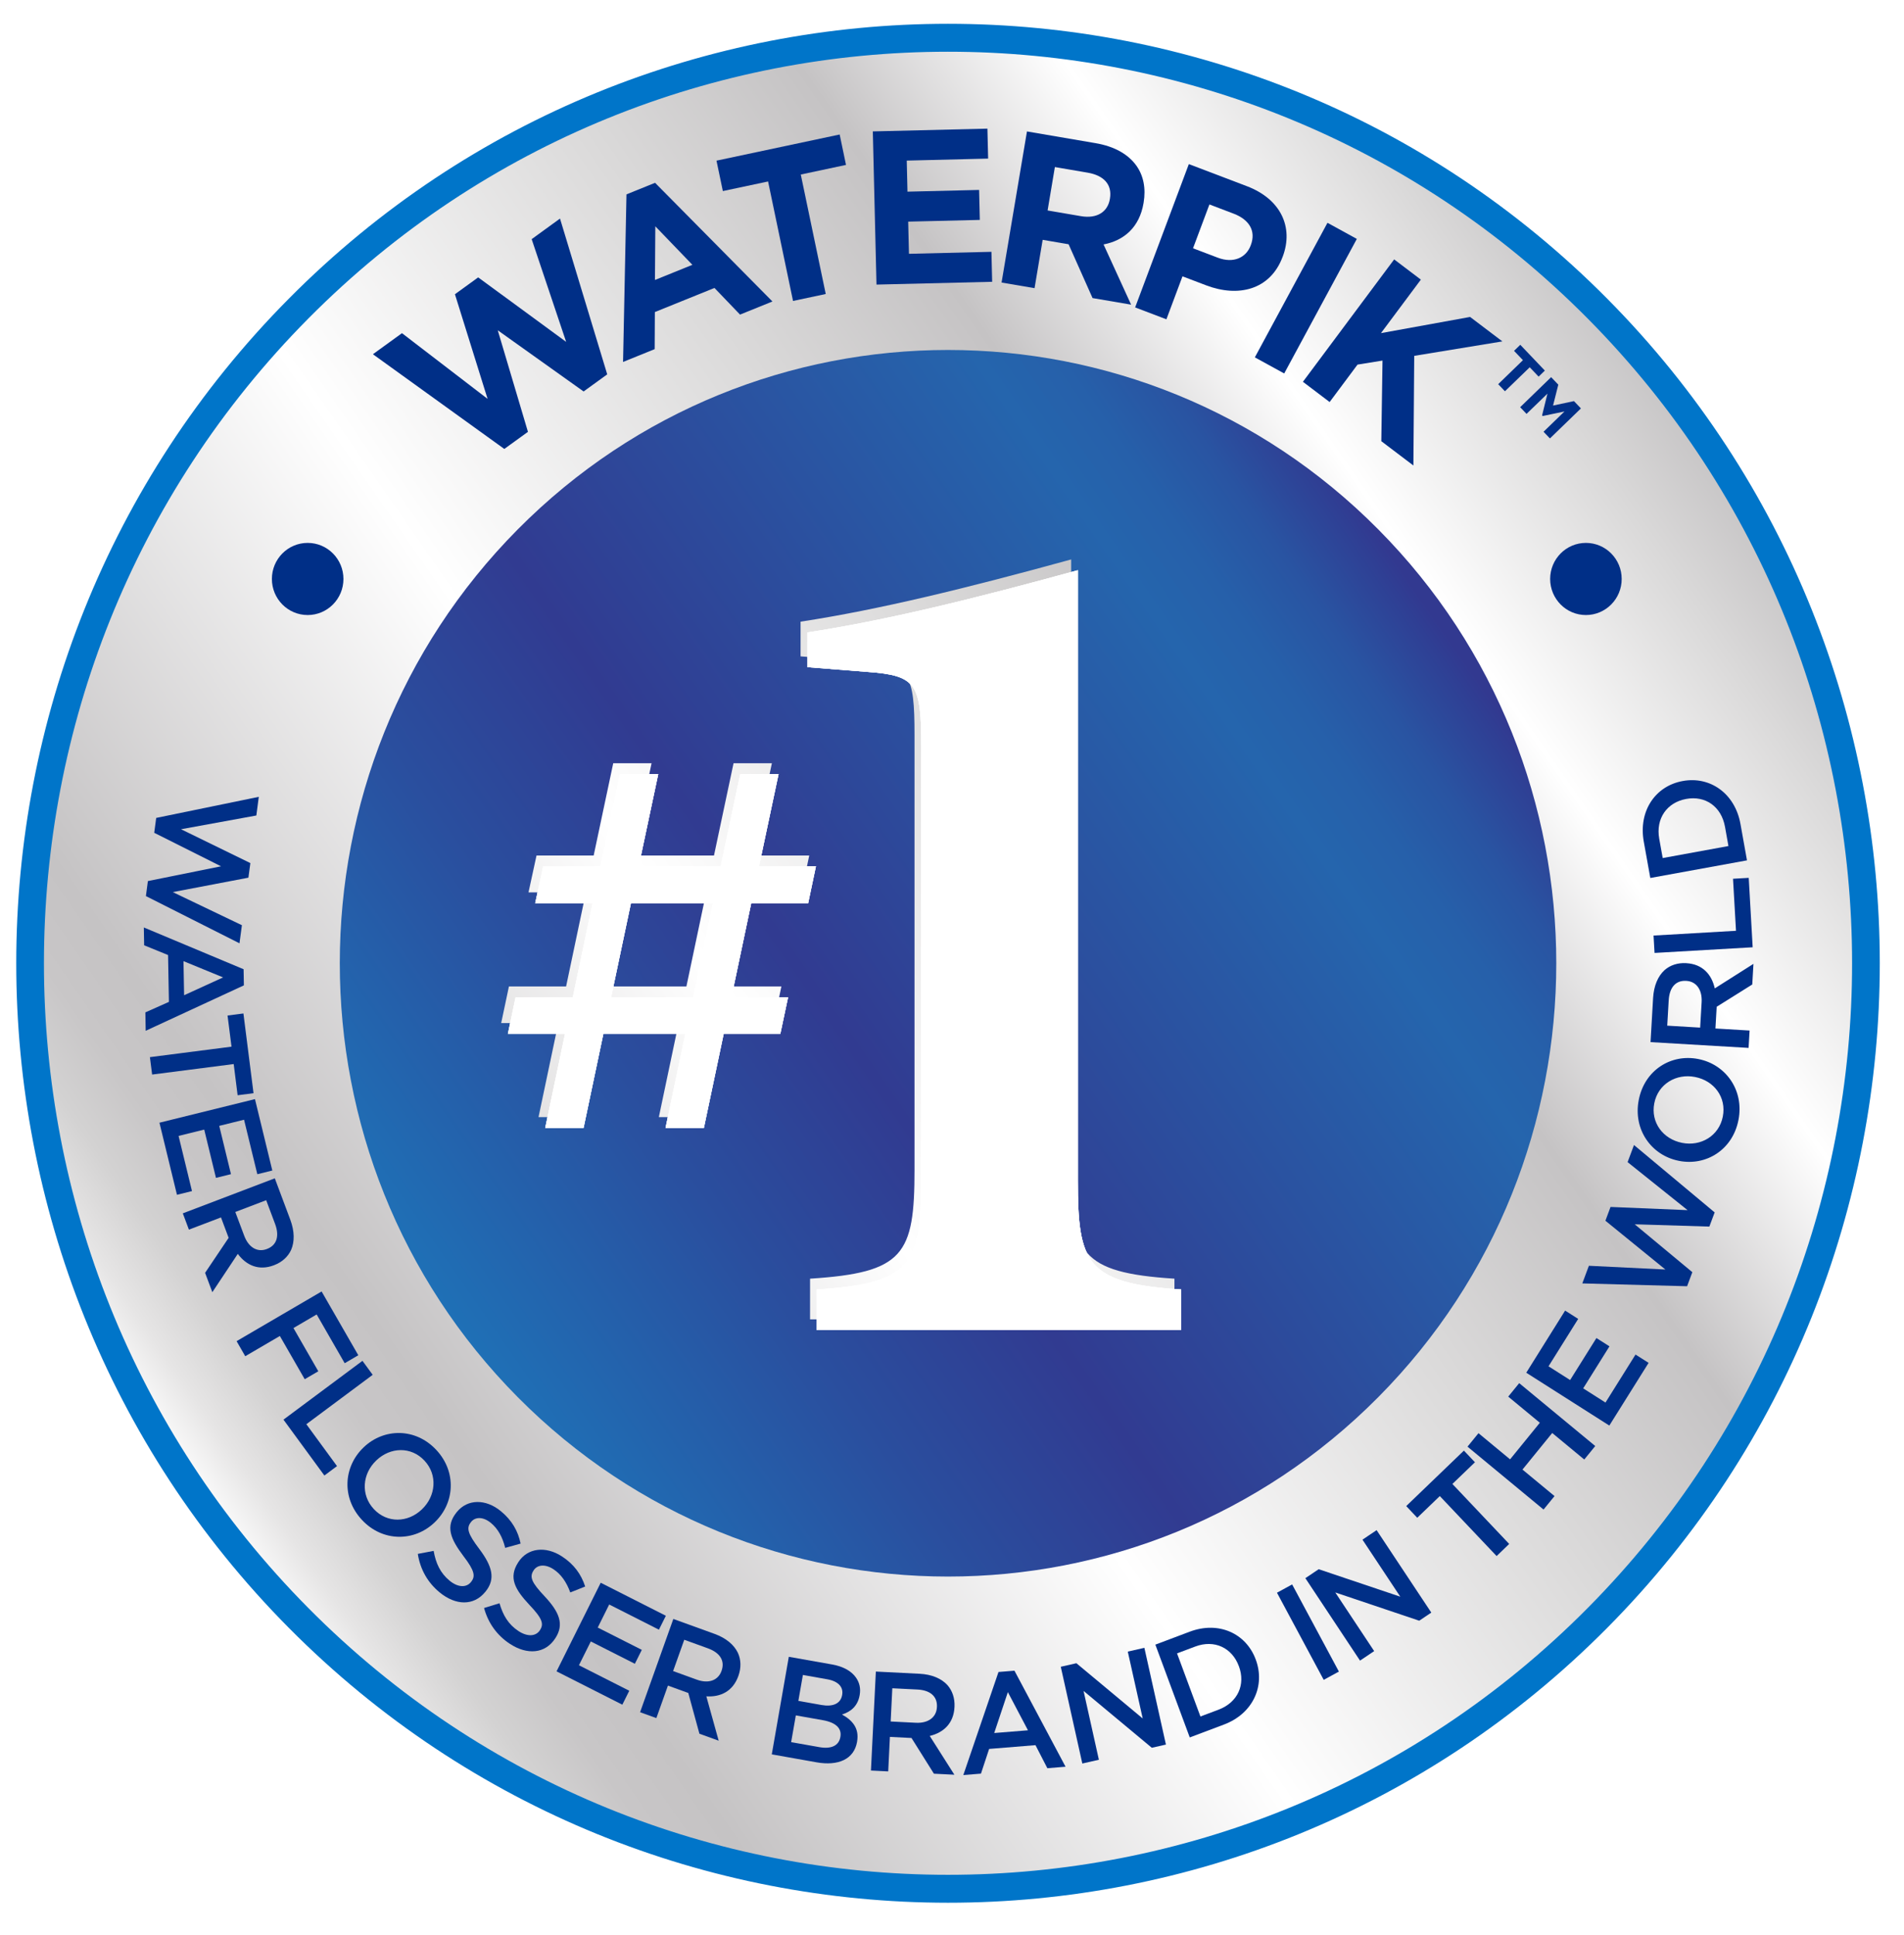 <svg width="124" height="126" viewBox="0 0 124 126" fill="none" xmlns="http://www.w3.org/2000/svg">
<g filter="url(#filter0_d_2275_49038)">
<path d="M104.473 20.071C81.001 -3.589 42.944 -3.591 19.471 20.071C-4.005 43.731 -4.001 82.094 19.471 105.755C42.944 129.415 81.001 129.415 104.473 105.755C127.947 82.092 127.947 43.731 104.473 20.071Z" fill="url(#paint0_linear_2275_49038)"></path>
</g>
<path d="M18.811 105.988C-4.858 82.129 -4.86 43.303 18.811 19.444C42.483 -4.416 81.001 -4.416 104.669 19.444C128.341 43.303 128.341 82.129 104.669 105.99C81.001 129.848 42.483 129.848 18.811 105.988ZM103.393 20.731C80.425 -2.421 43.056 -2.419 20.088 20.731C-2.88 43.882 -2.88 81.55 20.088 104.702C43.056 127.853 80.425 127.853 103.393 104.702C126.361 81.55 126.361 43.882 103.393 20.731Z" fill="#0075C9"></path>
<path d="M40.655 58.103H45.993L44.703 64.224H39.365L40.655 58.103ZM89.763 90.964C74.312 106.541 49.17 106.541 33.717 90.964C18.266 75.389 18.267 50.045 33.717 34.47C49.17 18.891 74.312 18.891 89.763 34.47C105.218 50.045 105.218 75.388 89.763 90.964ZM52.703 55.7H48.997L50.27 49.694H47.773L46.499 55.7H41.161L42.434 49.694H39.937L38.663 55.7H34.941L34.419 58.103H38.157L36.868 64.224H33.145L32.64 66.61H36.361L35.072 72.732H37.57L38.859 66.61H44.197L42.908 72.732H45.406L46.695 66.61H50.385L50.89 64.224H47.201L48.49 58.103H52.197L52.703 55.7ZM76.487 83.252C70.303 82.862 69.761 81.537 69.761 76.161V36.424C62.959 38.294 57.239 39.697 52.138 40.476V42.735L56.08 43.047C59.249 43.28 59.559 43.826 59.559 47.878V76.161C59.559 81.693 58.863 82.862 52.756 83.252V85.901H76.487V83.252Z" fill="url(#paint1_linear_2275_49038)"></path>
<path d="M103.284 40.044C101.998 40.044 100.955 38.992 100.955 37.695C100.955 36.398 101.998 35.347 103.284 35.347C104.571 35.347 105.614 36.398 105.614 37.695C105.614 38.992 104.571 40.044 103.284 40.044Z" fill="#002F87"></path>
<path d="M20.037 40.044C18.75 40.044 17.707 38.992 17.707 37.695C17.707 36.398 18.75 35.347 20.037 35.347C21.323 35.347 22.367 36.398 22.367 37.695C22.367 38.992 21.323 40.044 20.037 40.044Z" fill="#002F87"></path>
<g filter="url(#filter1_d_2275_49038)">
<path d="M49.991 49.682H47.493L46.22 55.688H40.882L42.155 49.682H39.658L38.384 55.688H34.662L34.14 58.09H37.878L36.589 64.211H32.866L32.361 66.598H36.082L34.793 72.719H37.291L38.58 66.598H43.918L42.629 72.719H45.127L46.416 66.598H50.105L50.611 64.211H46.922L48.211 58.09H51.918L52.424 55.688H48.718L49.991 49.682ZM44.425 64.211H39.086L40.376 58.09H45.714L44.425 64.211Z" fill="white"></path>
<path d="M49.991 49.682H47.493L46.22 55.688H40.882L42.155 49.682H39.658L38.384 55.688H34.662L34.14 58.09H37.878L36.589 64.211H32.866L32.361 66.598H36.082L34.793 72.719H37.291L38.58 66.598H43.918L42.629 72.719H45.127L46.416 66.598H50.105L50.611 64.211H46.922L48.211 58.09H51.918L52.424 55.688H48.718L49.991 49.682ZM44.425 64.211H39.086L40.376 58.09H45.714L44.425 64.211Z" fill="white"></path>
<path d="M49.991 49.682H47.493L46.22 55.688H40.882L42.155 49.682H39.658L38.384 55.688H34.662L34.14 58.09H37.878L36.589 64.211H32.866L32.361 66.598H36.082L34.793 72.719H37.291L38.58 66.598H43.918L42.629 72.719H45.127L46.416 66.598H50.105L50.611 64.211H46.922L48.211 58.09H51.918L52.424 55.688H48.718L49.991 49.682ZM44.425 64.211H39.086L40.376 58.09H45.714L44.425 64.211Z" fill="white"></path>
<path d="M69.482 76.148V36.411C62.68 38.281 56.96 39.684 51.859 40.463V42.722L55.801 43.034C58.97 43.267 59.28 43.813 59.28 47.865V76.148C59.28 81.68 58.584 82.849 52.477 83.239V85.888H76.208V83.239C70.024 82.849 69.482 81.524 69.482 76.148Z" fill="white"></path>
<path d="M69.482 76.148V36.411C62.68 38.281 56.96 39.684 51.859 40.463V42.722L55.801 43.034C58.97 43.267 59.28 43.813 59.28 47.865V76.148C59.28 81.68 58.584 82.849 52.477 83.239V85.888H76.208V83.239C70.024 82.849 69.482 81.524 69.482 76.148Z" fill="white"></path>
<path d="M69.482 76.148V36.411C62.68 38.281 56.96 39.684 51.859 40.463V42.722L55.801 43.034C58.97 43.267 59.28 43.813 59.28 47.865V76.148C59.28 81.68 58.584 82.849 52.477 83.239V85.888H76.208V83.239C70.024 82.849 69.482 81.524 69.482 76.148Z" fill="white"></path>
</g>
<path d="M16.854 51.88L16.695 53.095L11.79 53.99L16.305 56.194L16.178 57.144L11.251 58.083L15.754 60.239L15.597 61.417L9.502 58.342L9.631 57.365L14.395 56.403L10.044 54.222L10.172 53.253L16.854 51.88Z" fill="#002F87"></path>
<path d="M15.864 63.105L15.883 64.155L9.488 67.112L9.467 65.915L11.001 65.231L10.945 62.181L9.388 61.546L9.367 60.385L15.864 63.105ZM11.99 64.798L14.53 63.637L11.95 62.578L11.99 64.798Z" fill="#002F87"></path>
<path d="M15.077 68.146L14.819 66.118L15.853 65.985L16.511 71.176L15.475 71.309L15.22 69.279L9.907 69.962L9.763 68.829L15.077 68.146Z" fill="#002F87"></path>
<path d="M16.605 71.561L17.735 76.21L16.759 76.451L15.894 72.903L14.278 73.303L15.042 76.447L14.065 76.689L13.3 73.545L11.63 73.957L12.503 77.549L11.525 77.791L10.384 73.097L16.605 71.561Z" fill="#002F87"></path>
<path d="M17.897 76.718L18.905 79.41C19.189 80.169 19.19 80.848 18.959 81.38C18.754 81.824 18.377 82.173 17.853 82.373L17.838 82.379C16.853 82.754 16.04 82.383 15.486 81.638L13.829 84.131L13.357 82.872L14.89 80.593L14.392 79.264L12.303 80.06L11.906 78.999L17.897 76.718ZM15.907 80.462C16.191 81.221 16.765 81.555 17.373 81.323L17.389 81.317C18.032 81.073 18.208 80.473 17.915 79.688L17.336 78.143L15.324 78.91L15.907 80.462Z" fill="#002F87"></path>
<path d="M20.945 84.085L23.335 88.238L22.448 88.756L20.623 85.582L19.112 86.466L20.73 89.281L19.845 89.798L18.226 86.983L15.972 88.301L15.409 87.32L20.945 84.085Z" fill="#002F87"></path>
<path d="M23.606 88.601L24.272 89.512L19.951 92.728L21.948 95.455L21.126 96.068L18.461 92.43L23.606 88.601Z" fill="#002F87"></path>
<path d="M23.68 94.237L23.693 94.224C25.004 92.977 27.055 92.952 28.407 94.394C29.758 95.835 29.615 97.873 28.305 99.12L28.292 99.132C26.981 100.38 24.928 100.406 23.578 98.964C22.227 97.523 22.369 95.485 23.68 94.237ZM27.468 98.28L27.48 98.268C28.386 97.406 28.516 96.028 27.641 95.096C26.769 94.163 25.422 94.216 24.516 95.077L24.503 95.09C23.598 95.951 23.475 97.323 24.349 98.256C25.221 99.188 26.564 99.141 27.468 98.28Z" fill="#002F87"></path>
<path d="M27.21 101.171L28.242 100.975C28.382 101.781 28.672 102.413 29.279 102.915C29.817 103.358 30.366 103.38 30.667 103.01L30.678 102.995C30.968 102.639 30.927 102.283 30.179 101.31C29.333 100.184 28.993 99.38 29.74 98.459L29.752 98.445C30.446 97.588 31.634 97.579 32.619 98.39C33.342 98.986 33.735 99.68 33.906 100.5L32.902 100.779C32.727 100.076 32.426 99.53 31.973 99.157C31.464 98.737 30.952 98.756 30.685 99.084L30.675 99.098C30.362 99.483 30.449 99.841 31.22 100.857C32.059 101.978 32.29 102.799 31.619 103.627L31.607 103.641C30.848 104.576 29.668 104.532 28.628 103.674C27.87 103.05 27.369 102.197 27.21 101.171Z" fill="#002F87"></path>
<path d="M31.525 104.693L32.532 104.385C32.756 105.17 33.112 105.766 33.771 106.198C34.354 106.58 34.901 106.544 35.161 106.142L35.17 106.127C35.42 105.74 35.339 105.391 34.493 104.506C33.53 103.48 33.105 102.718 33.749 101.721L33.758 101.706C34.356 100.779 35.536 100.64 36.602 101.338C37.385 101.85 37.85 102.497 38.11 103.295L37.14 103.681C36.892 103.001 36.535 102.491 36.045 102.17C35.492 101.808 34.985 101.883 34.757 102.238L34.747 102.254C34.477 102.671 34.603 103.018 35.478 103.943C36.432 104.964 36.751 105.756 36.173 106.651L36.162 106.667C35.51 107.679 34.332 107.765 33.206 107.026C32.386 106.488 31.796 105.695 31.525 104.693Z" fill="#002F87"></path>
<path d="M39.122 103.05L43.365 105.199L42.913 106.105L39.675 104.466L38.928 105.967L41.798 107.419L41.346 108.325L38.476 106.872L37.704 108.422L40.982 110.082L40.53 110.989L36.246 108.818L39.122 103.05Z" fill="#002F87"></path>
<path d="M43.851 105.407L46.536 106.379C47.294 106.653 47.806 107.094 48.058 107.616C48.26 108.062 48.278 108.579 48.091 109.107L48.085 109.124C47.727 110.122 46.921 110.505 46.001 110.445L46.805 113.333L45.55 112.879L44.825 110.226L43.5 109.745L42.746 111.862L41.686 111.479L43.851 105.407ZM45.386 109.361C46.142 109.636 46.767 109.412 46.987 108.795L46.993 108.778C47.224 108.127 46.886 107.603 46.104 107.32L44.563 106.762L43.837 108.799L45.386 109.361Z" fill="#002F87"></path>
<path d="M51.372 107.871L54.199 108.372C54.92 108.5 55.452 108.801 55.749 109.228C55.978 109.559 56.062 109.929 55.988 110.356L55.985 110.374C55.851 111.135 55.347 111.467 54.836 111.629C55.53 112.014 55.968 112.532 55.818 113.394L55.816 113.412C55.618 114.546 54.584 114.99 53.179 114.741L50.263 114.223L51.372 107.871ZM53.585 111.997L51.829 111.686L51.524 113.428L53.36 113.753C54.118 113.888 54.628 113.67 54.729 113.097L54.732 113.079C54.826 112.544 54.458 112.151 53.585 111.997ZM54.848 110.341C54.936 109.841 54.593 109.463 53.883 109.336L52.289 109.053L51.994 110.741L53.508 111.01C54.218 111.136 54.745 110.939 54.846 110.359L54.848 110.341Z" fill="#002F87"></path>
<path d="M57.041 108.832L59.889 108.976C60.693 109.016 61.312 109.288 61.703 109.713C62.023 110.079 62.191 110.568 62.163 111.129L62.162 111.148C62.109 112.206 61.448 112.81 60.55 113.023L62.155 115.548L60.822 115.482L59.362 113.157L57.956 113.086L57.846 115.332L56.721 115.276L57.041 108.832ZM59.649 112.166C60.454 112.205 60.985 111.808 61.017 111.154L61.019 111.136C61.053 110.445 60.578 110.044 59.747 110.002L58.113 109.92L58.006 112.083L59.649 112.166Z" fill="#002F87"></path>
<path d="M65.028 108.86L66.067 108.775L69.395 115.028L68.21 115.125L67.437 113.624L64.418 113.869L63.886 115.477L62.737 115.57L65.028 108.86ZM66.947 112.656L65.638 110.171L64.749 112.834L66.947 112.656Z" fill="#002F87"></path>
<path d="M69.084 108.52L70.101 108.289L74.42 111.887L73.448 107.532L74.529 107.287L75.932 113.586L75.013 113.794L70.568 110.093L71.566 114.574L70.487 114.819L69.084 108.52Z" fill="#002F87"></path>
<path d="M75.244 107.079L77.479 106.237C79.363 105.528 81.148 106.341 81.779 108.042L81.785 108.058C82.415 109.759 81.602 111.569 79.719 112.279L77.484 113.121L75.244 107.079ZM76.656 107.649L78.179 111.758L79.361 111.313C80.619 110.838 81.126 109.675 80.687 108.491L80.679 108.474C80.242 107.292 79.097 106.729 77.839 107.204L76.656 107.649Z" fill="#002F87"></path>
<path d="M83.164 103.699L84.152 103.159L87.197 108.833L86.208 109.372L83.164 103.699Z" fill="#002F87"></path>
<path d="M85.013 102.752L85.881 102.168L91.195 103.957L88.733 100.245L89.653 99.625L93.215 104.993L92.429 105.521L86.961 103.681L89.494 107.5L88.573 108.12L85.013 102.752Z" fill="#002F87"></path>
<path d="M93.769 97.406L92.3 98.819L91.582 98.058L95.339 94.445L96.057 95.205L94.589 96.618L98.287 100.523L97.469 101.312L93.769 97.406Z" fill="#002F87"></path>
<path d="M95.573 94.189L96.288 93.312L98.346 95.015L100.284 92.633L98.225 90.931L98.94 90.054L103.892 94.148L103.177 95.026L101.09 93.3L99.153 95.681L101.24 97.407L100.525 98.284L95.573 94.189Z" fill="#002F87"></path>
<path d="M99.399 89.375L101.93 85.33L102.781 85.871L100.849 88.957L102.256 89.852L103.969 87.117L104.818 87.657L103.107 90.393L104.559 91.317L106.515 88.193L107.367 88.733L104.809 92.816L99.399 89.375Z" fill="#002F87"></path>
<path d="M103.05 83.56L103.478 82.412L108.46 82.656L104.554 79.479L104.888 78.582L109.904 78.79L105.999 75.663L106.415 74.55L111.669 78.937L111.323 79.861L106.462 79.711L110.215 82.829L109.873 83.745L103.05 83.56Z" fill="#002F87"></path>
<path d="M109.343 75.581L109.326 75.577C107.557 75.225 106.345 73.556 106.726 71.612C107.105 69.666 108.834 68.6 110.601 68.951L110.62 68.955C112.387 69.306 113.6 70.976 113.219 72.92C112.84 74.865 111.111 75.931 109.343 75.581ZM110.41 70.125L110.392 70.121C109.172 69.879 107.982 70.573 107.737 71.831C107.491 73.088 108.315 74.163 109.535 74.406L109.553 74.41C110.773 74.652 111.954 73.955 112.2 72.698C112.446 71.441 111.631 70.368 110.41 70.125Z" fill="#002F87"></path>
<path d="M107.493 67.85L107.659 64.981C107.707 64.172 107.979 63.551 108.406 63.162C108.771 62.842 109.257 62.677 109.814 62.709L109.832 62.711C110.881 62.772 111.474 63.444 111.677 64.352L114.195 62.755L114.118 64.098L111.801 65.549L111.719 66.964L113.944 67.096L113.879 68.227L107.493 67.85ZM110.82 65.25C110.867 64.442 110.477 63.902 109.829 63.863L109.811 63.862C109.127 63.822 108.723 64.297 108.676 65.134L108.58 66.779L110.724 66.906L110.82 65.25Z" fill="#002F87"></path>
<path d="M107.754 62.044L107.689 60.912L113.059 60.602L112.865 57.214L113.888 57.155L114.145 61.675L107.754 62.044Z" fill="#002F87"></path>
<path d="M107.478 57.164L107.053 54.798C106.694 52.803 107.805 51.177 109.579 50.853L109.595 50.85C111.369 50.527 112.992 51.654 113.35 53.649L113.774 56.016L107.478 57.164ZM108.285 55.866L112.566 55.084L112.343 53.833C112.102 52.499 111.055 51.791 109.823 52.016L109.806 52.02C108.574 52.245 107.821 53.281 108.06 54.613L108.285 55.866Z" fill="#002F87"></path>
<path d="M24.286 23.063L26.179 21.692L31.754 25.969L29.628 19.157L31.142 18.06L36.871 22.259L34.625 15.571L36.471 14.231L39.546 24.374L38.008 25.488L32.417 21.504L34.383 28.116L32.844 29.23L24.286 23.063Z" fill="#002F87"></path>
<path d="M40.8 12.655L42.662 11.902L50.306 19.629L48.196 20.483L46.53 18.748L42.648 20.318L42.636 22.732L40.577 23.566L40.8 12.655ZM45.093 17.242L42.678 14.734L42.654 18.229L45.093 17.242Z" fill="#002F87"></path>
<path d="M50.022 11.815L47.076 12.44L46.662 10.46L54.684 8.757L55.097 10.737L52.152 11.363L53.777 19.142L51.647 19.594L50.022 11.815Z" fill="#002F87"></path>
<path d="M56.843 8.556L64.306 8.375L64.353 10.326L59.053 10.456L59.1 12.479L63.765 12.366L63.811 14.318L59.147 14.43L59.197 16.525L64.569 16.395L64.615 18.347L57.082 18.529L56.843 8.556Z" fill="#002F87"></path>
<path d="M66.882 8.558L71.344 9.32C72.584 9.531 73.487 10.047 74.02 10.803C74.471 11.444 74.635 12.268 74.479 13.194L74.474 13.223C74.207 14.811 73.189 15.664 71.87 15.915L73.665 19.836L71.154 19.407L69.593 15.903L67.905 15.615L67.376 18.762L65.228 18.396L66.882 8.558ZM70.401 14.075C71.447 14.253 72.14 13.793 72.28 12.964L72.285 12.936C72.441 12.008 71.88 11.421 70.834 11.242L68.7 10.877L68.226 13.703L70.401 14.075Z" fill="#002F87"></path>
<path d="M77.424 10.684L81.206 12.123C83.415 12.963 84.256 14.792 83.542 16.699L83.531 16.725C82.722 18.885 80.636 19.37 78.559 18.58L77.011 17.991L75.963 20.79L73.927 20.015L77.424 10.684ZM79.31 16.778C80.329 17.166 81.154 16.78 81.453 15.98L81.463 15.953C81.808 15.034 81.358 14.298 80.34 13.91L78.765 13.311L77.697 16.165L79.31 16.778Z" fill="#002F87"></path>
<path d="M86.453 14.506L88.365 15.555L83.635 24.316L81.723 23.267L86.453 14.506Z" fill="#002F87"></path>
<path d="M90.796 16.889L92.535 18.206L89.937 21.689L95.742 20.636L97.844 22.228L92.103 23.169L92.049 30.308L89.959 28.725L90.037 23.476L88.41 23.739L86.594 26.176L84.854 24.858L90.796 16.889Z" fill="#002F87"></path>
<path d="M99.183 23.45L98.604 22.843L99.01 22.449L100.61 24.128L100.204 24.521L99.625 23.913L98.011 25.475L97.572 25.013L99.183 23.45ZM101.019 24.556L101.486 25.045L101.144 26.405L102.506 26.116L102.96 26.591L100.941 28.546L100.525 28.111L101.888 26.79L100.469 27.086L100.43 27.046L100.78 25.628L99.417 26.948L99.002 26.512L101.019 24.556Z" fill="#002F87"></path>
<defs>
<filter id="filter0_d_2275_49038" x="0.43" y="0.889" width="123.084" height="124.046" filterUnits="userSpaceOnUse" color-interpolation-filters="sRGB">
<feFlood flood-opacity="0" result="BackgroundImageFix"></feFlood>
<feColorMatrix in="SourceAlpha" type="matrix" values="0 0 0 0 0 0 0 0 0 0 0 0 0 0 0 0 0 0 127 0" result="hardAlpha"></feColorMatrix>
<feOffset></feOffset>
<feGaussianBlur stdDeviation="0.718"></feGaussianBlur>
<feColorMatrix type="matrix" values="0 0 0 0 0.153 0 0 0 0 0.145 0 0 0 0 0.145 0 0 0 0.75 0"></feColorMatrix>
<feBlend mode="normal" in2="BackgroundImageFix" result="effect1_dropShadow_2275_49038"></feBlend>
<feBlend mode="normal" in="SourceGraphic" in2="effect1_dropShadow_2275_49038" result="shape"></feBlend>
</filter>
<filter id="filter1_d_2275_49038" x="31.646" y="35.696" width="46.707" height="52.336" filterUnits="userSpaceOnUse" color-interpolation-filters="sRGB">
<feFlood flood-opacity="0" result="BackgroundImageFix"></feFlood>
<feColorMatrix in="SourceAlpha" type="matrix" values="0 0 0 0 0 0 0 0 0 0 0 0 0 0 0 0 0 0 127 0" result="hardAlpha"></feColorMatrix>
<feOffset dx="0.715" dy="0.715"></feOffset>
<feGaussianBlur stdDeviation="0.715"></feGaussianBlur>
<feColorMatrix type="matrix" values="0 0 0 0 0.153 0 0 0 0 0.145 0 0 0 0 0.145 0 0 0 0.75 0"></feColorMatrix>
<feBlend mode="normal" in2="BackgroundImageFix" result="effect1_dropShadow_2275_49038"></feBlend>
<feBlend mode="normal" in="SourceGraphic" in2="effect1_dropShadow_2275_49038" result="shape"></feBlend>
</filter>
<linearGradient id="paint0_linear_2275_49038" x1="12.728" y1="97.67" x2="111.731" y2="28.897" gradientUnits="userSpaceOnUse">
<stop stop-color="white"></stop>
<stop offset="0.031" stop-color="#E6E5E5"></stop>
<stop offset="0.064" stop-color="#D3D2D2"></stop>
<stop offset="0.098" stop-color="#C8C6C7"></stop>
<stop offset="0.134" stop-color="#C5C3C4"></stop>
<stop offset="0.392" stop-color="white"></stop>
<stop offset="0.598" stop-color="#DAD9D9"></stop>
<stop offset="0.71" stop-color="#C5C3C4"></stop>
<stop offset="0.829" stop-color="white"></stop>
<stop offset="0.94" stop-color="#DAD9D9"></stop>
<stop offset="1" stop-color="#C5C3C4"></stop>
</linearGradient>
<linearGradient id="paint1_linear_2275_49038" x1="29.273" y1="85.632" x2="94.547" y2="40.29" gradientUnits="userSpaceOnUse">
<stop stop-color="#1F70B6"></stop>
<stop offset="0.23" stop-color="#2A4E9E"></stop>
<stop offset="0.397" stop-color="#313B91"></stop>
<stop offset="0.803" stop-color="#2565AD"></stop>
<stop offset="0.858" stop-color="#2660AA"></stop>
<stop offset="0.916" stop-color="#2954A2"></stop>
<stop offset="0.974" stop-color="#2F3F94"></stop>
<stop offset="0.989" stop-color="#323990"></stop>
</linearGradient>
</defs>
</svg>
